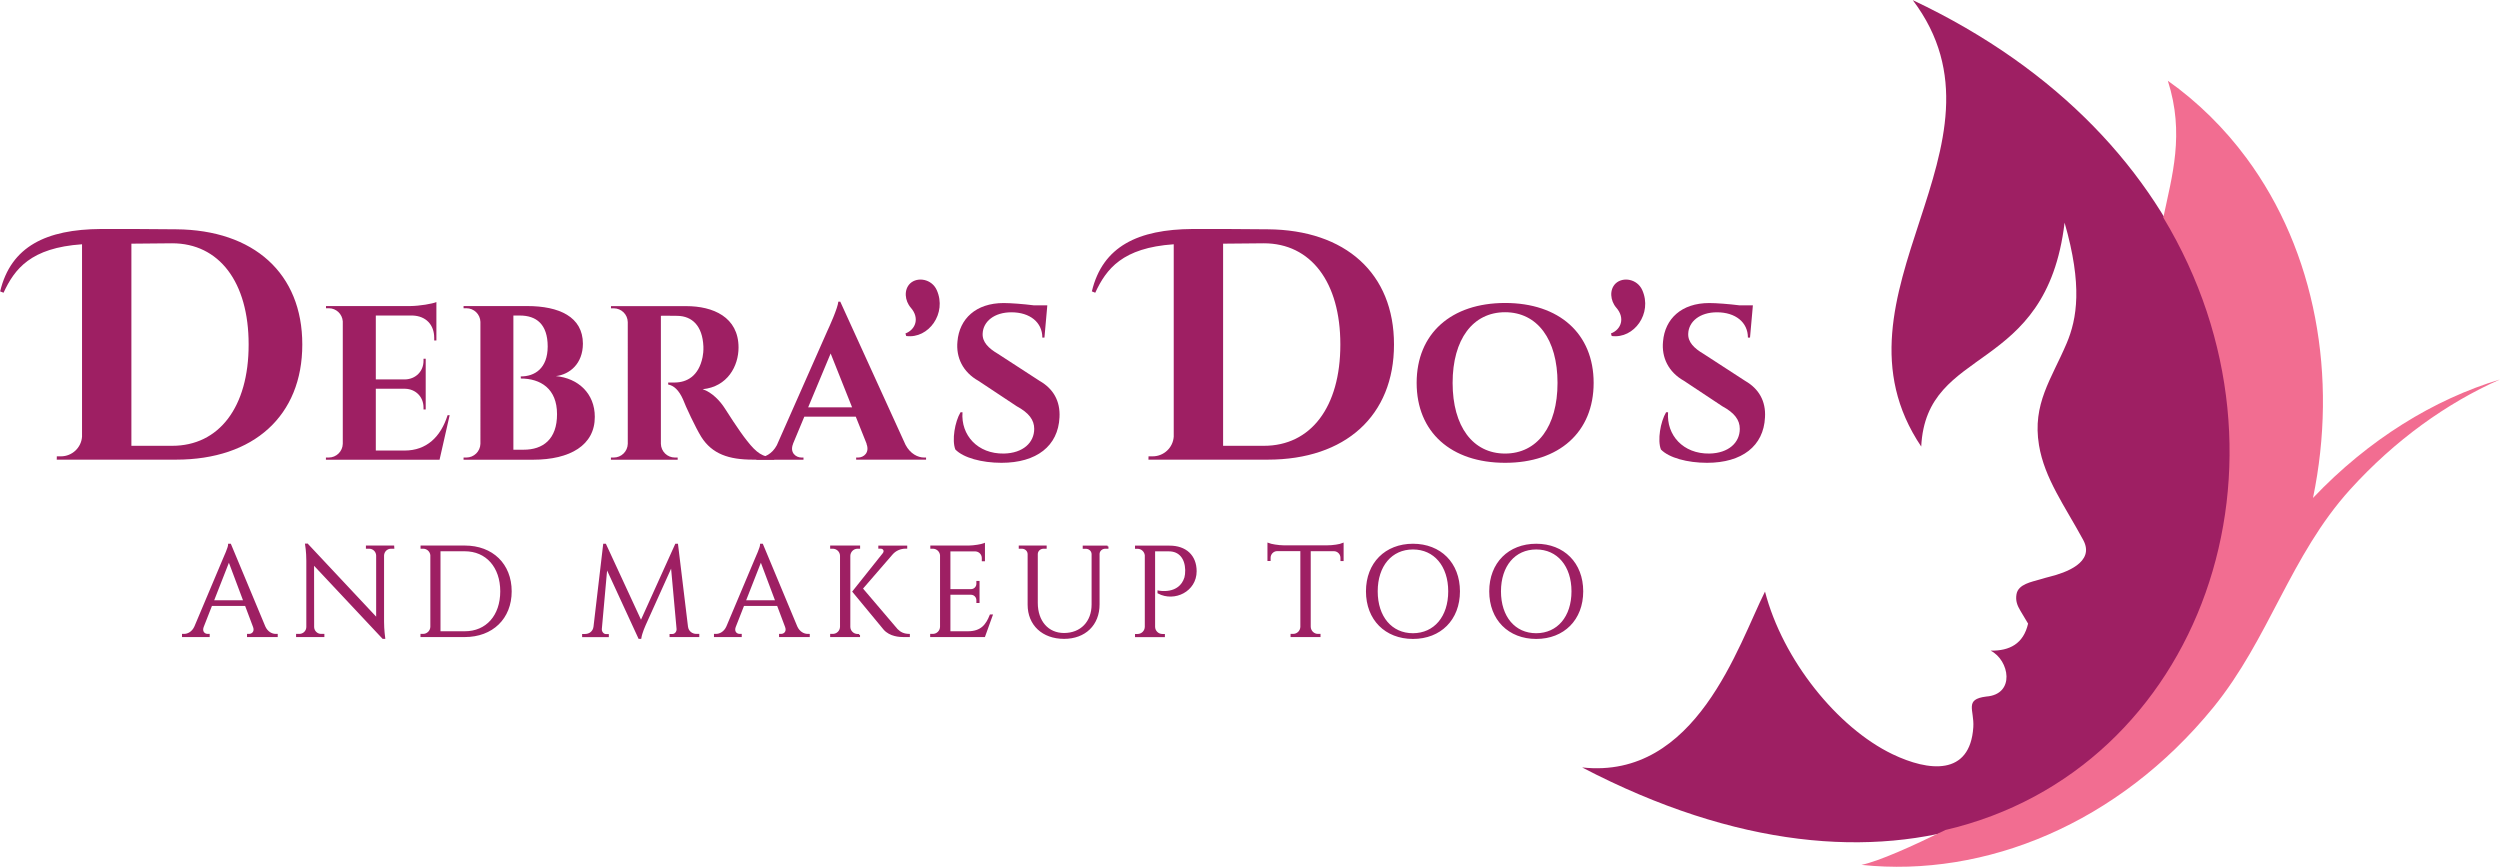 <?xml version="1.0" encoding="utf-8"?>
<!-- Generator: Adobe Illustrator 23.1.1, SVG Export Plug-In . SVG Version: 6.00 Build 0)  -->
<svg version="1.1" id="Layer_1" xmlns="http://www.w3.org/2000/svg" xmlns:xlink="http://www.w3.org/1999/xlink" x="0px" y="0px"
	 viewBox="0 0 332.21 115.2" style="enable-background:new 0 0 332.21 115.2;" xml:space="preserve">
<style type="text/css">
	.st0{fill-rule:evenodd;clip-rule:evenodd;fill:#9E1F63;}
	.st1{fill-rule:evenodd;clip-rule:evenodd;fill:#F26D91;}
	.st2{fill:#9E1F63;}
	.st3{fill:#9E1F63;stroke:#9D2063;stroke-width:0.25;stroke-miterlimit:10;}
</style>
<g>
	<g>
		<path class="st0" d="M254.18,0.02c78.52,37.06,38.39,144.92-43.94,101.96c15.17,1.66,20.74-16.26,24.3-23.37
			c2.36,9.08,9.62,18.09,16.94,21.61c4.79,2.3,10.31,2.93,10.74-3.58c0.15-2.33-1.24-3.71,1.72-4.08c3.89-0.29,3.09-4.83,0.58-6.1
			c2.52,0.04,4.36-0.9,4.98-3.59c-0.34-0.56-0.67-1.13-1.01-1.69c-0.43-0.72-0.68-1.34-0.53-2.22c0.24-1.35,2.02-1.63,3.14-1.97
			c0.44-0.14,0.87-0.25,1.29-0.36c2.02-0.5,6.05-1.88,4.44-4.87c-2.46-4.54-5.15-8.18-5.88-12.6c-0.91-5.5,1.66-8.79,3.67-13.53
			c1.39-3.28,2.13-7.7-0.27-16.04c-2.44,20.41-18.38,16.12-19.05,29.75C241.72,39.15,268.72,19.31,254.18,0.02z"/>
		<path class="st1" d="M247.36,114.93c2.34-0.5,6.66-2.44,11.16-4.64c34.03-7.92,48.5-49,28.95-81.38
			c1.14-5.47,2.87-11.09,0.6-18.18c4.01,2.84,7.54,6.34,10.44,10.26c9.22,12.45,12.18,29.1,8.85,45.18
			c7.38-7.78,16.12-13.12,24.83-15.74c-7.07,3.14-13.95,8.06-19.88,14.6c-7.98,8.81-10.75,19.83-18.21,28.99
			C281.53,109.43,263.82,116.66,247.36,114.93z"/>
	</g>
	<g>
		<g>
			<path class="st2" d="M40.17,45.78c0.01,9.45-6.45,15.3-16.77,15.3H12.82v0h-1.8v0H7.54l0.01-0.44H8.1c1.48,0,2.7-1.15,2.8-2.61
				V32.46c-6.82,0.47-8.96,3.27-10.43,6.44l-0.45-0.18c1.43-6,6.16-8.24,13.38-8.29c2.86-0.02,6.18,0.01,10.01,0.04
				C33.72,30.55,40.18,36.33,40.17,45.78z M33.04,45.78c0.01-8.29-3.92-13.45-10.17-13.45c-0.03,0-2.64,0.03-5.41,0.05v26.86h5.41
				C29.1,59.25,33.05,54.1,33.04,45.78z"/>
			<path class="st2" d="M59.76,55.14l-1.35,5.95h-15.1l0-0.29l0.37,0c1.02,0,1.85-0.82,1.87-1.83V42.7
				c-0.07-0.97-0.87-1.74-1.86-1.74l-0.37,0l0-0.29h2.33v0h8.86c1.26-0.01,2.94-0.3,3.48-0.53V41h0v0.84h0v3.4l-0.29,0l0-0.34
				c0-1.75-1.1-2.9-2.85-2.97h-4.91v8.49h3.87c1.43-0.03,2.48-1.08,2.47-2.5l0-0.25l0.29,0v6.74l-0.29,0l0-0.25
				c0-1.41-1.02-2.46-2.44-2.5h-3.9v8.21h3.83c2.91,0,4.8-1.81,5.71-4.7H59.76z"/>
			<path class="st2" d="M70.83,61.09H61.6l0-0.29c0.06,0,0.31,0,0.37,0c1.01,0,1.84-0.81,1.87-1.82V42.77
				c-0.03-1.01-0.85-1.81-1.87-1.81c-0.06,0-0.31,0-0.37,0l0-0.29h2.33v0h6.12c4.24,0,7.4,1.42,7.41,5
				c-0.01,2.67-1.76,4.09-3.59,4.31c2.95,0.27,5.18,2.31,5.17,5.42C79.05,59.15,75.77,61.09,70.83,61.09z M69.57,59.76
				c2.6,0.01,4.46-1.41,4.45-4.72c0.01-3.41-2.21-4.74-4.81-4.74l-0.01-0.28c1.84,0.01,3.58-1.05,3.58-3.99
				c-0.01-2.93-1.49-4.11-3.73-4.1l-0.83,0v17.83H69.57L69.57,59.76z"/>
			<path class="st2" d="M102.88,60.79v0.29h-2.84c-3.19,0-5.41-0.75-6.85-3.02c-0.77-1.24-2.11-4.12-2.43-4.99
				c-0.55-1.23-1.22-1.84-1.97-1.97v-0.27c0.08,0,0.46,0.01,0.89,0c1.57-0.02,3.16-0.82,3.68-3.37c0.07-0.35,0.13-0.82,0.11-1.41
				c-0.12-2.79-1.52-4.04-3.44-4.08c-0.77-0.03-1.85,0-2.21-0.01v17.01h0c0.02,1.02,0.85,1.83,1.87,1.83h0.36l0,0.29h-8.87l0-0.29
				c0.03,0,0.33,0,0.37,0c1.02,0,1.84-0.81,1.87-1.82V42.8h0c-0.02-1.02-0.85-1.83-1.86-1.83c-0.04,0-0.34,0-0.37,0l0-0.29h2.33v0
				h7.68c3.54,0,6.94,1.44,6.94,5.5c0,2.46-1.46,5.21-4.77,5.54c1.23,0.4,2.33,1.56,2.97,2.58c0.09,0.14,1.84,2.92,2.94,4.29
				C100.53,60.18,101.36,60.77,102.88,60.79z"/>
			<path class="st2" d="M123.06,60.79v0.29h-9.29V60.8h0.26c0.75,0,1.57-0.66,1.11-1.83h0.02l-1.44-3.6h-6.84l-1.5,3.6h0.01
				c-0.48,1.17,0.36,1.83,1.12,1.83h0.26v0.29h-6.26v-0.29h0.26c0.84,0,1.84-0.48,2.46-1.64l6.74-15.25
				c0.21-0.44,1.36-2.97,1.43-3.82h0.26l8.67,19.02c0.63,1.19,1.63,1.69,2.49,1.69H123.06z M113.23,54.13l-2.85-7.16l-2.99,7.16
				H113.23z"/>
			<path class="st2" d="M124.48,38.55c1.38,3.08-1.08,6.5-4.06,6.1l-0.1-0.34c1.37-0.52,1.9-2.06,0.72-3.41
				c-0.82-0.94-0.95-2.41-0.1-3.23C121.92,36.74,123.82,37.07,124.48,38.55z"/>
			<path class="st2" d="M140.79,55.46c-0.18,3.8-3.04,6.04-7.71,6.04c-2.62,0-5.07-0.67-6.13-1.77c-0.48-1.22-0.07-3.68,0.69-4.95
				h0.26c-0.23,3.04,2,5.55,5.5,5.49c2.54-0.05,4.03-1.45,4.03-3.28c0-1.18-0.69-2.12-2.33-3.01l-5.08-3.37
				c-2.08-1.17-3-3.11-2.79-5.23c0.25-3.02,2.46-5.11,6.14-5.11c0.94,0,2.64,0.13,3.97,0.3h1.83l-0.03,0.35l0,0.01l-0.02,0.23h0
				l-0.33,3.7h-0.28c0-2.02-1.64-3.36-4.11-3.36c-2.3,0-3.75,1.24-3.82,2.81c-0.07,1.15,0.79,1.98,2.03,2.71l5.56,3.61
				C139.95,51.65,140.91,53.28,140.79,55.46z"/>
			<path class="st2" d="M185.24,45.78c0.01,9.45-6.45,15.3-16.77,15.3H157.9v0h-1.8v0h-3.49l0.01-0.44h0.55
				c1.48,0,2.7-1.15,2.8-2.61V32.46c-6.82,0.47-8.96,3.27-10.43,6.44l-0.45-0.18c1.43-6,6.16-8.24,13.38-8.29
				c2.86-0.02,6.18,0.01,10.01,0.04C178.79,30.55,185.25,36.33,185.24,45.78z M178.11,45.78c0.01-8.29-3.92-13.45-10.17-13.45
				c-0.03,0-2.64,0.03-5.41,0.05v26.86h5.41C174.18,59.25,178.12,54.1,178.11,45.78z"/>
			<path class="st2" d="M211.77,50.88c0,6.55-4.59,10.62-11.76,10.62c-7.17,0-11.76-4.06-11.76-10.62s4.59-10.62,11.76-10.62
				C207.18,40.26,211.77,44.33,211.77,50.88z M206.97,50.88c0-5.79-2.69-9.39-6.97-9.39c-4.28,0-6.97,3.6-6.97,9.39
				c0,5.79,2.69,9.39,6.97,9.39C204.28,60.27,206.97,56.67,206.97,50.88z"/>
			<path class="st2" d="M218.23,38.55c1.38,3.08-1.08,6.5-4.06,6.1l-0.1-0.34c1.37-0.52,1.9-2.06,0.72-3.41
				c-0.82-0.94-0.95-2.41-0.1-3.23C215.68,36.74,217.57,37.07,218.23,38.55z"/>
			<path class="st2" d="M234.54,55.46c-0.18,3.8-3.04,6.04-7.7,6.04c-2.62,0-5.07-0.67-6.13-1.77c-0.48-1.22-0.07-3.68,0.69-4.95
				h0.26c-0.23,3.04,2,5.55,5.5,5.49c2.54-0.05,4.03-1.45,4.03-3.28c0-1.18-0.69-2.12-2.33-3.01l-5.08-3.37
				c-2.08-1.17-3-3.11-2.79-5.23c0.25-3.02,2.46-5.11,6.14-5.11c0.94,0,2.64,0.13,3.97,0.3h1.83l-0.03,0.35l0,0.01l-0.02,0.23h0
				l-0.33,3.7h-0.28c0-2.02-1.64-3.36-4.11-3.36c-2.3,0-3.75,1.24-3.82,2.81c-0.07,1.15,0.79,1.98,2.03,2.71l5.56,3.61
				C233.7,51.65,234.67,53.28,234.54,55.46z"/>
		</g>
		<g>
			<path class="st3" d="M36.78,84.36v0.17h-3.83v-0.17h0.15c0.44,0,0.9-0.39,0.65-1.07l-1.09-2.9h-4.58l-1.14,2.91
				c-0.24,0.68,0.21,1.06,0.65,1.06h0.15v0.17h-3.43v-0.17h0.15c0.52,0,1.15-0.31,1.49-1.07l3.86-9.16c0,0,0.63-1.38,0.63-1.75h0.15
				l4.55,10.91c0.34,0.76,0.97,1.07,1.5,1.07H36.78z M32.47,79.89l-2.05-5.46l-2.14,5.46H32.47z"/>
			<path class="st3" d="M52.27,72.79c0,0-0.31,0-0.31,0c-0.57,0-1.03,0.45-1.05,1.02v8.79c0,1.1,0.15,2.17,0.15,2.17H50.9l-9.29-9.9
				l0.01,8.47c0.02,0.56,0.48,1.02,1.05,1.02c0,0,0.31,0,0.31,0l0,0.17h-3.51l0-0.17c0,0,0.31,0,0.31,0c0.57,0,1.04-0.46,1.05-1.03
				v-8.84c0-1.16-0.16-2.13-0.16-2.13h0.17l0.01,0.02l9.26,9.88l0-8.44h0c-0.01-0.57-0.48-1.03-1.05-1.03l-0.31,0l0-0.17h3.51
				L52.27,72.79z"/>
			<path class="st3" d="M67.87,78.58c0,3.57-2.48,5.95-6.11,5.95H56l0-0.17h0.22c0.59,0,1.08-0.48,1.09-1.07v-9.53
				c-0.06-0.55-0.52-0.97-1.08-0.97h-0.22l0-0.17h5.76C65.4,72.62,67.87,75,67.87,78.58z M61.76,84.01c2.92,0,4.84-2.17,4.84-5.43
				c0-3.27-1.94-5.45-4.84-5.45h-3.35v10.88L61.76,84.01L61.76,84.01z"/>
			<path class="st3" d="M92.8,84.36v0.17h-3.7v-0.16h0.27c0.37,0,0.66-0.36,0.66-0.73c0-0.02,0-0.05,0-0.07l-0.77-8.49l-3.58,7.95
				c0,0-0.47,1.03-0.58,1.74h-0.16l-4.35-9.44l-0.74,8.24l0,0.01l0,0.02c0,0.02,0,0.03,0,0.05c0,0.37,0.3,0.73,0.66,0.73h0.27v0.16
				h-3.3v-0.17h0.27c0.61,0,1.15-0.39,1.24-1.07l1.28-10.92h0.16l4.75,10.27l4.64-10.27h0.16l1.32,10.91
				c0.09,0.67,0.63,1.07,1.24,1.07H92.8z"/>
			<path class="st3" d="M107.48,84.36v0.17h-3.83v-0.17h0.15c0.44,0,0.9-0.39,0.65-1.07l-1.09-2.9h-4.58l-1.14,2.91
				c-0.24,0.68,0.21,1.06,0.65,1.06h0.15v0.17H95v-0.17h0.15c0.52,0,1.15-0.31,1.49-1.07l3.86-9.16c0,0,0.63-1.38,0.63-1.75h0.15
				l4.55,10.91c0.34,0.76,0.97,1.07,1.5,1.07H107.48z M103.16,79.89l-2.05-5.46l-2.14,5.46H103.16z"/>
			<path class="st3" d="M114.16,84.36l0,0.17h-3.72l0-0.17h0.22c0.6,0,1.08-0.48,1.09-1.07v-9.44c-0.01-0.59-0.5-1.06-1.09-1.06
				h-0.22l0-0.17h1.36h1.01h1.36l0,0.17h-0.21c-0.59,0-1.07,0.47-1.09,1.06v9.45c0.01,0.59,0.49,1.07,1.09,1.07H114.16z
				 M120.78,84.36v0.17l-0.72,0c-0.48,0-1.78-0.05-2.56-0.96l-4.1-4.96l4.01-5.03c0.29-0.38,0.06-0.8-0.41-0.8h-0.16v-0.15h3.59
				v0.15h-0.07c-0.73,0-1.39,0.3-1.83,0.8l-4.01,4.63l4.66,5.47C119.63,84.13,120.09,84.34,120.78,84.36z"/>
			<path class="st3" d="M131.78,81.78l-0.99,2.75h-7.06l0-0.17h0.22c0.6,0,1.08-0.48,1.09-1.07v-9.53
				c-0.06-0.55-0.52-0.97-1.08-0.97h-0.21l0-0.17h1.36h3.62c0.73-0.01,1.71-0.18,2.03-0.31v0.5h0v0.28h0v1.37l-0.17,0v-0.3
				c0-0.54-0.42-0.98-0.95-1.01h-3.47v5.26h2.88c0.46-0.01,0.82-0.38,0.82-0.84v-0.25l0.17,0V80l-0.17,0v-0.25
				c0-0.45-0.36-0.82-0.81-0.84h-2.89v5.1h2.44c1.8,0,2.5-0.93,3.02-2.23H131.78z"/>
			<path class="st3" d="M147.17,72.62v0.17h-0.28c-0.48,0-0.87,0.33-0.9,0.8l0,6.73c0,2.67-1.83,4.45-4.59,4.45
				c-2.83,0-4.72-1.77-4.72-4.42l0-6.72c-0.01-0.49-0.41-0.84-0.9-0.84h-0.28v-0.17h3.46v0.17h-0.28c-0.48,0-0.88,0.34-0.9,0.82
				l0,6.5c0,2.48,1.45,4.13,3.61,4.13c2.27,0,3.79-1.57,3.79-3.91l0-6.71c-0.02-0.48-0.42-0.82-0.9-0.82h-0.28v-0.17h1.22v0h0.71v0
				H147.17z"/>
			<path class="st3" d="M158.89,75.91c0,2.59-2.82,3.97-4.95,2.85l0-0.16c0,0,2.8,0.6,3.57-1.83c0.07-0.24,0.12-0.65,0.11-1.03
				c-0.04-1.56-0.85-2.6-2.29-2.6h-1.96v10.16c0.01,0.59,0.49,1.07,1.09,1.07h0.21l0,0.17h-3.72l0-0.17h0.21
				c0.6,0,1.08-0.48,1.09-1.07h0v-9.52c-0.06-0.55-0.52-0.98-1.09-0.98h-0.21l0-0.17h1.36h3.08
				C157.55,72.62,158.89,73.87,158.89,75.91z"/>
			<path class="st3" d="M178.42,72.29v2.14l-0.17,0v-0.3c0-0.55-0.43-0.99-0.97-1.01h-3.23V83.3c0.02,0.59,0.5,1.06,1.09,1.06h0.21
				l0,0.17h-3.73l0-0.17h0.21c0.59,0,1.06-0.46,1.09-1.04V73.11h-3.23c-0.54,0.02-0.97,0.47-0.97,1.01v0.3l-0.17,0v-2.14
				c0.32,0.13,1.31,0.31,2.05,0.31h5.75C177.11,72.6,178.11,72.43,178.42,72.29z"/>
			<path class="st3" d="M193.88,78.58c0,3.72-2.5,6.2-6.12,6.2c-3.62,0-6.12-2.48-6.12-6.2c0-3.72,2.5-6.2,6.12-6.2
				C191.38,72.38,193.88,74.86,193.88,78.58z M192.57,78.58c0-3.41-1.93-5.69-4.81-5.69c-2.89,0-4.81,2.27-4.81,5.69
				s1.92,5.69,4.81,5.69C190.65,84.26,192.57,81.99,192.57,78.58z"/>
			<path class="st3" d="M210.26,78.58c0,3.72-2.5,6.2-6.12,6.2c-3.62,0-6.12-2.48-6.12-6.2c0-3.72,2.5-6.2,6.12-6.2
				C207.76,72.38,210.26,74.86,210.26,78.58z M208.95,78.58c0-3.41-1.93-5.69-4.81-5.69c-2.89,0-4.81,2.27-4.81,5.69
				s1.92,5.69,4.81,5.69C207.03,84.26,208.95,81.99,208.95,78.58z"/>
		</g>
	</g>
</g>
</svg>

